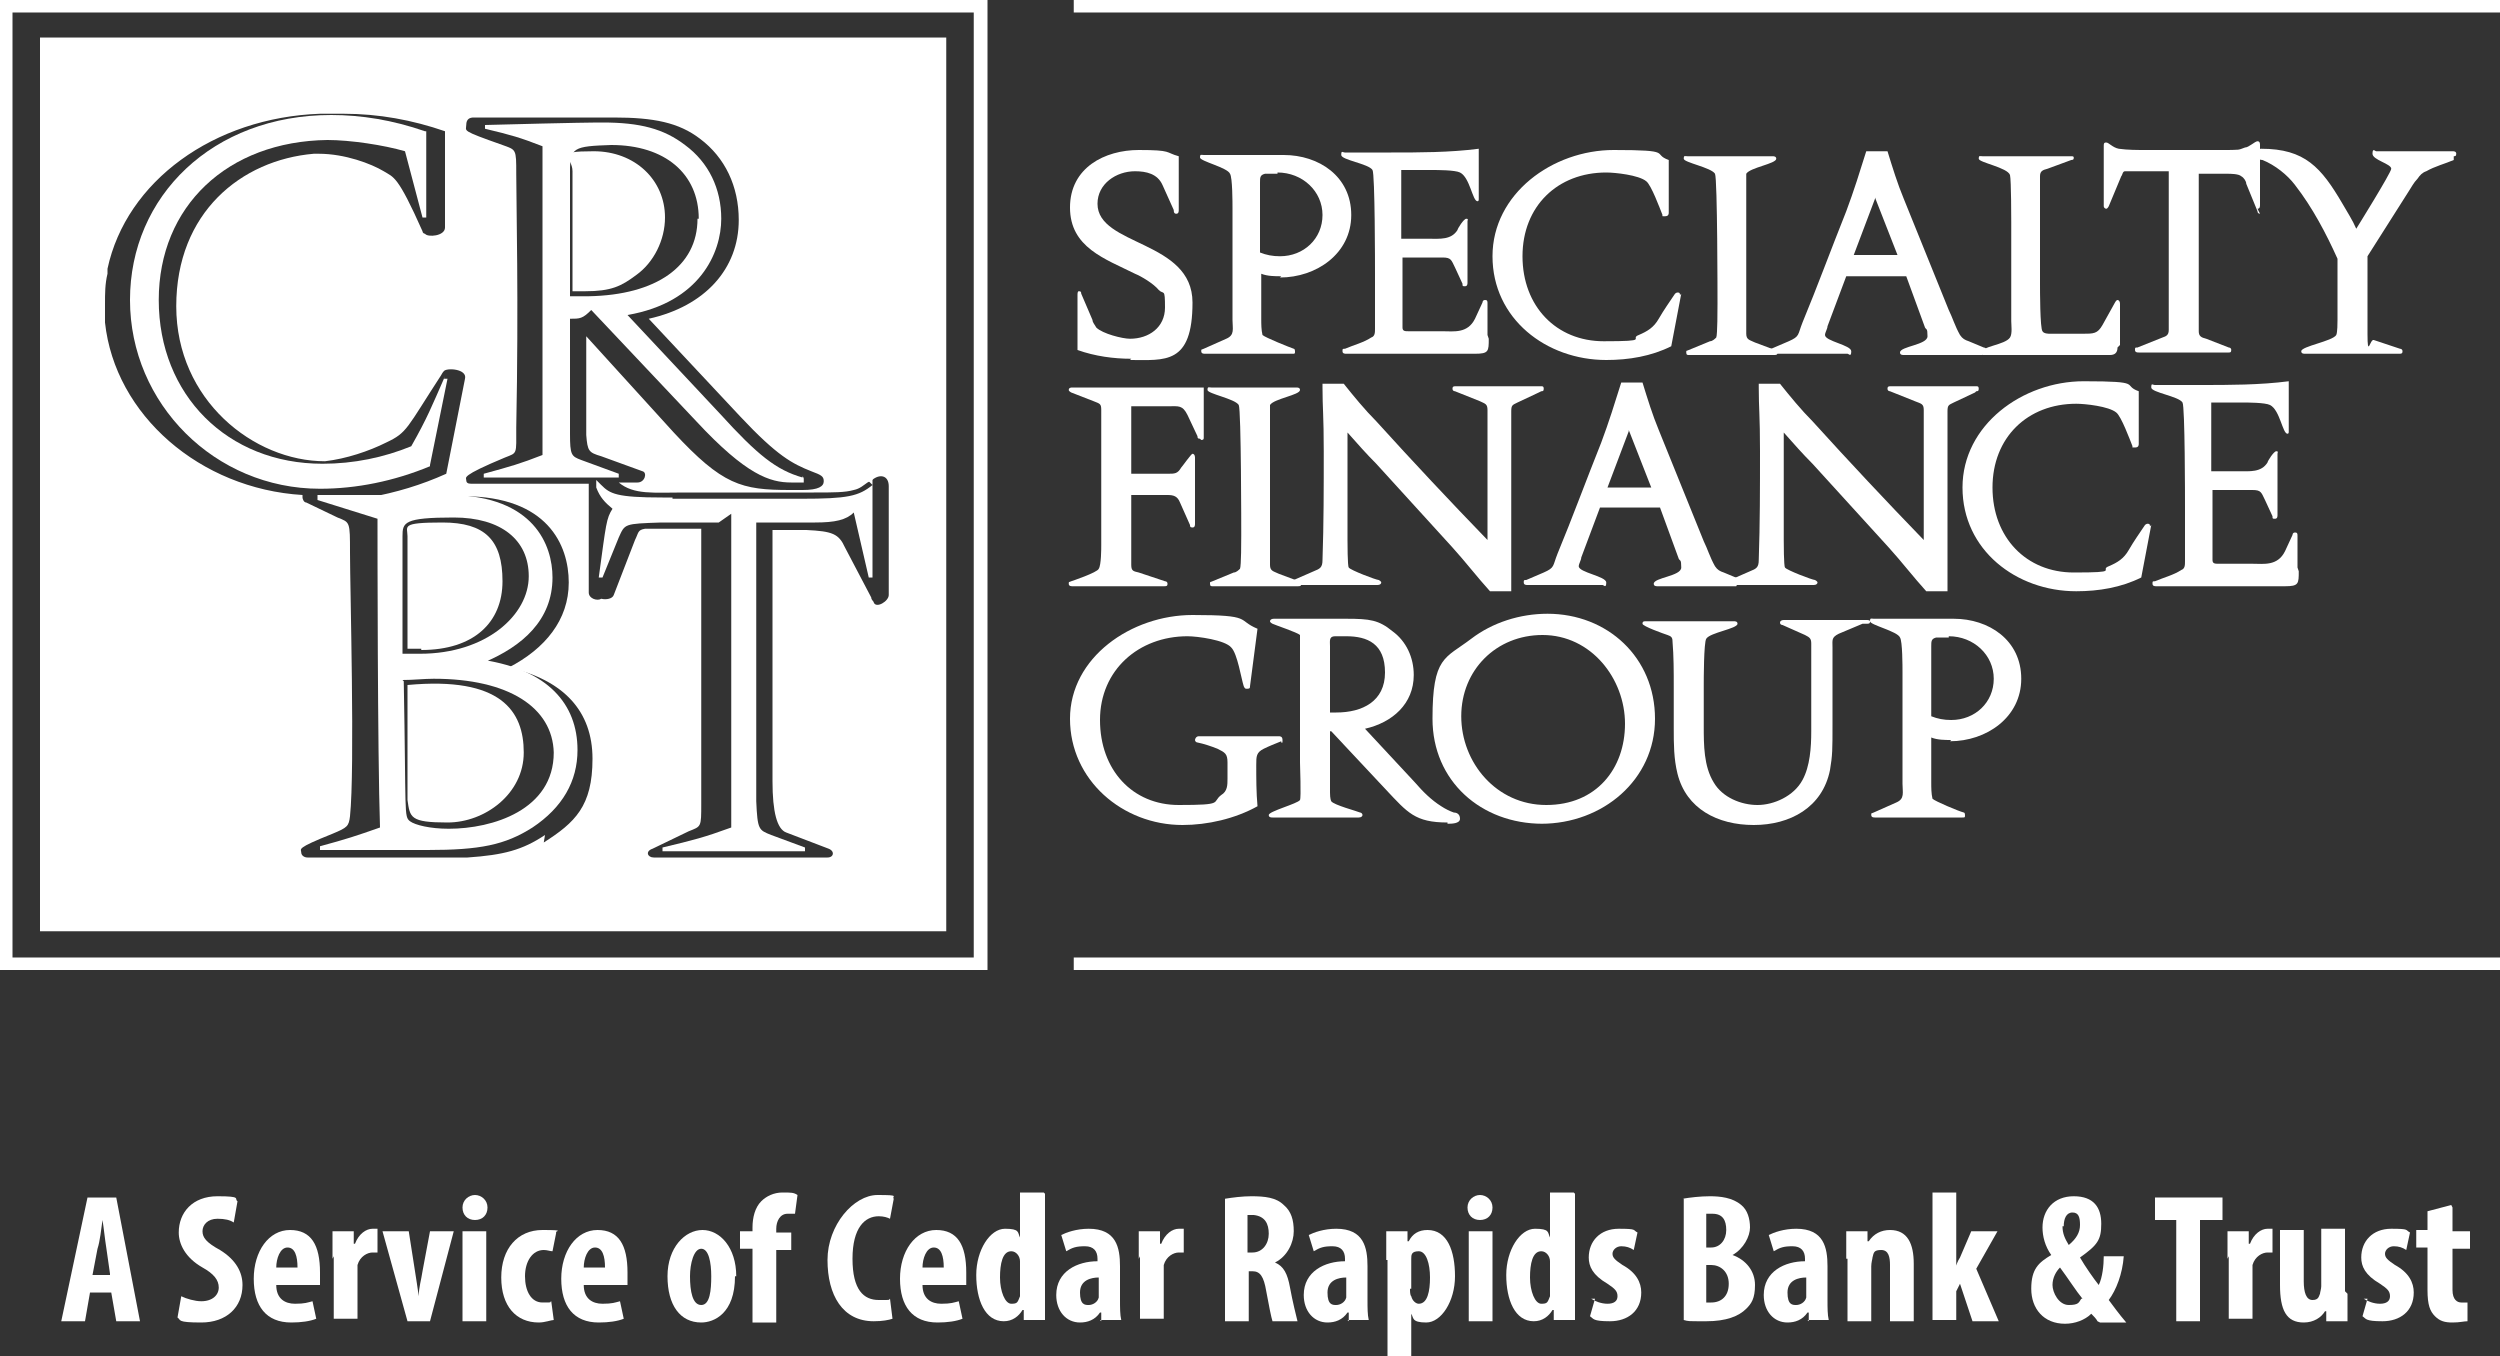 <?xml version="1.0" encoding="UTF-8"?>
<svg id="Layer_1" xmlns="http://www.w3.org/2000/svg" baseProfile="tiny" version="1.2" viewBox="0 0 200 108.5">
  <rect x="0" y="0" width="200" height="108.5" fill="#333333" stroke="none"/>
  <!-- Generator: Adobe Illustrator 30.0.0, SVG Export Plug-In . SVG Version: 2.1.1 Build 123)  -->
  <path d="M0,77.6V0h78.5v.5-.5h.5v77.6H0ZM1,76.6h76.9V1H1v75.6Z" fill="#fff"/>
  <rect x="85.9" y="76.6" width="114.1" height="1" fill="#fff"/>
  <rect x="85.9" width="114.1" height="1" fill="#fff"/>
  <g>
    <path d="M32.6,54.8v9.2c.2,1.4.2,1.8,3.2,1.8s6.1-2.3,6.1-5.6-1.8-6.1-9.3-5.4" fill="#fff"/>
    <path d="M33.7,52c4.2,0,6.5-2.2,6.5-5.5s-1.4-4.7-4.8-4.7-2.8.3-2.8,1.1v9c.5,0,.7,0,1.1,0" fill="#fff"/>
    <path d="M3.2,74.5h72.5V3H3.2v71.5ZM43.6,66.8c-1.8,1.2-3.3,1.6-6.2,1.8,0,0,0,0-.1,0-1,0-2.1,0-3.4,0h-9.3c-.3,0-.5-.2-.5-.4,0-.3-.5-.3,2.5-1.5,1.2-.5,1.3-.6,1.4-1.4.4-3.8,0-18.3,0-21.1,0-2.5,0-2.4-1-2.8l-2.5-1.2c-.2,0-.3-.3-.3-.4s0-.2,0-.2c-8.2-.5-15-6.4-15.8-13.8,0,0,0,0,0,0,0-.5,0-1,0-1.5,0-.8,0-1.6.2-2.4,0-.1,0-.3,0-.4,0,0,0,0,0,0,1.5-7,8.5-12.1,17-12.4,0,0,0,0,.1,0,.6,0,1.2,0,1.8,0,2.8,0,5.5.5,8.1,1.4v7.7c0,.7-1.4.8-1.6.5-.1,0-.2-.1-.2-.2-2-4.5-2.3-4.3-3.1-4.8-1-.6-3.1-1.4-5.2-1.4s-.3,0-.4,0c-5.8.5-11,4.7-11,12.2s6.2,12.4,11.9,12.4h0c1.7-.2,3.5-.8,4.9-1.5,1.7-.8,1.6-1.1,4.4-5.4,0,0,0,0,0,0,0,0,.1-.2.2-.3.2-.3,1.9-.2,1.7.6l-1.5,7.6c-2,.9-4,1.5-6.2,1.9,3.6,0,7.4-.1,7.6-.1,6.7,0,8.4,3.9,8.4,6.9s-1.9,5.3-4.8,6.8c4.4,1,6.7,3.5,6.7,7.3s-1.4,5.1-3.9,6.7M69.9,48.2h0c0-.1-.2-.2-.2-.4l-2.1-4c-.5-1.1-1-1.3-3.1-1.4h-2.7c0,0,0,20.1,0,20.1q0,3.7,1.1,4.1l3.4,1.3c.5.2.4.7-.1.7h-.6c0,0-.1,0-.2,0h-13.1c-.5,0-.7-.5-.1-.7l2.9-1.4c1-.4,1-.3,1-2.2v-22c-2.2,0-3.7,0-4.5,0h0c-.6.1-.5.3-.8.9l-1.7,4.4c-.1.3-.6.4-1,.3-.3.2-1,0-1-.5v-8.7c0,0,.4,0,.4,0h-9.8c-.3,0-.4-.1-.4-.3s-.5-.3,3.1-1.8c1-.4.9-.2.9-2.4.2-10.1,0-18,0-20.3,0-2,0-1.9-1.1-2.3-3.4-1.2-2.9-1.1-2.9-1.6s.3-.6.6-.6h8.2c0,0,3,0,3,0,3.2,0,5.2.4,6.9,1.7,2,1.5,3.1,3.8,3.1,6.5,0,3.9-2.7,6.9-7.2,7.9l7.3,7.8c3,3.2,4.2,3.8,5.7,4.4.8.3,1,.4,1,.8s-.4.7-1.7.7c-.3,0-.6,0-1,0-3.9,0-5.4-.4-9.3-4.6l-7-7.7v7.9c.1,1.3.2,1.4,1.2,1.7l3.3,1.2c.4.1.2.9-.4.9h-1.5c1.2,1,2.8.8,5.2.8h10.4c1.6,0,2.5,0,3.2-.2,0,0,0,0,0,0,.5-.1.8-.4,1.1-.6.2-.1.4-.2.5-.3,0,0,0,0,0,0,.6-.4,1.2-.2,1.2.6v8.7c0,.5-1,1.1-1.2.6" fill="#fff"/>
    <path d="M8.4,21.8c-.1.8-.2,1.6-.2,2.4s0,1,0,1.5c0-.5,0-1,0-1.5,0-.8,0-1.6.2-2.4" fill="#fff"/>
    <path d="M38.7,53c3.1-1.3,5.5-3.4,5.5-6.8,0-2.6-1.5-6.5-8.1-6.6,0,0-.1,0-.2,0h-10.5c0,0,0,.4,0,.4l4.8,1.5c0,1.7,0,18.7.2,24.7-2,.7-2.6.9-4.8,1.5v.3s8.6,0,8.6,0h0c4.2,0,6.2-.4,8.4-1.8,2.4-1.6,3.6-3.7,3.6-6.2,0-3.7-2.4-6.4-7.5-7.2M32.2,42.9c0-1.1.1-1.5,4.1-1.5,3.8,0,6,1.8,6,4.7,0,3.1-3.4,6.2-8.7,6.2s-.8,0-1.4,0v-8.5c0-.3,0-.6,0-.8M32.2,54.4c.9,0,1.7-.1,2.5-.1,6,0,9.5,2.3,9.6,5.9,0,4.6-4.9,6.1-8.4,6.1-1.5,0-2.7-.3-3.1-.6h0c-.5-.4-.3-.5-.5-11.2M32.6,65.8h0s0,0,0,0Z" fill="#fff"/>
    <path d="M35.6,30.1c-1.1,2.5-1.4,3.3-2.7,5.6-2.2.9-4.6,1.4-7.1,1.4-7.6,0-13.1-5.5-13.1-13.1,0-7.5,5.5-12.7,13.5-12.8,1.8,0,4.5.4,6.2.9l1.4,5.3h.3s0-6.9,0-6.9h-.1c-2.6-.9-5.1-1.3-7.5-1.3-9.5,0-16.1,6.5-16.1,14.8,0,8.3,6.8,15.1,15.2,15.1,2.9,0,5.9-.6,8.8-1.8h0s0-.1,0-.1l1.4-6.9h-.3Z" fill="#fff"/>
    <path d="M64.2,38.2c-2.1-.6-3.6-1.8-6.6-5.1l-7.4-7.9c5.8-1,7.5-5,7.5-7.7,0-2.4-1-4.5-2.9-5.9-1.7-1.3-3.6-1.8-6.6-1.8-.5,0-1.9,0-9.4.2v.3c2.1.5,2.8.7,4.6,1.4v24.7c-1.8.7-2.5.9-4.7,1.5v.3s10.8,0,10.8,0v-.3c0,0-3-1.1-3-1.1v.2c0,0,0-.2,0-.2-.8-.3-.9-.4-.9-2.1v-9.2c.8,0,1,0,1.7-.7l8.4,8.9c4,4.3,5.9,4.9,7.6,4.9.3,0,.6,0,.8,0h.2v-.3h0c0-.1-.1-.2-.1-.2ZM55.8,17.5c0,3.8-3.3,6.1-8.7,6.2,0,0,0,0-.1,0h-1.4s0-10,0-10c0-1.9.3-2,3.3-2.1,4.3,0,7,2.3,7,5.9" fill="#fff"/>
    <path d="M69.8,38.8c-1.1.9-2,1.1-5.7,1.1h-10.3s0,.1,0,.1v-.2c-.3,0-.5,0-.8,0-3.7,0-4.2-.3-4.9-1l-.4-.4v.6c.3.8.7,1.2,1.3,1.7-.5.8-.5,1.1-1.1,5.5h.3c0,0,1.3-3.2,1.3-3.2.5-1.1.4-1.1,3.4-1.2.8,0,1.8,0,3.1,0h1.5l1-.7v25.1c-2.2.8-3,1-5.5,1.6v.3h11.4v-.3c0,0-2.7-1-2.7-1-1-.4-1.1-.4-1.2-2.7v-22.3s4.4,0,4.4,0c.1,0,.2,0,.3,0,1.6,0,2.5-.2,3.1-.8l1.2,5.2h.3v-7.9l-.3.2Z" fill="#fff"/>
    <path d="M45.9,23.3h.9c2.1,0,2.9-.4,4.1-1.3,1.4-1,2.3-2.8,2.3-4.6,0-3-2.4-5.3-5.7-5.3s-1.7.4-1.7,1.6v9.6Z" fill="#fff"/>
  </g>
  <g>
    <path d="M7.2,103.4l-.4,2.3h-1.9l2.1-9.9h2.3l1.9,9.9h-1.9l-.4-2.3h-1.8ZM8.8,101.9l-.3-2.1c-.1-.6-.2-1.6-.3-2.2h0c-.1.7-.2,1.7-.4,2.3l-.4,2.1h1.4Z" fill="#fff"/>
    <path d="M14.5,103.7c.4.2,1.1.4,1.6.4.9,0,1.4-.5,1.4-1.1s-.4-1.1-1.3-1.6c-1.4-.8-1.9-1.9-1.9-2.8,0-1.6,1.1-2.9,3.1-2.9s1.3.2,1.6.4l-.3,1.7c-.3-.2-.7-.3-1.3-.3-.8,0-1.2.5-1.2,1s.3.9,1.4,1.5c1.3.8,1.8,1.8,1.8,2.8,0,1.8-1.3,3-3.3,3s-1.6-.2-1.9-.4l.3-1.7Z" fill="#fff"/>
    <path d="M22.1,102.8c0,1.1.7,1.5,1.5,1.5s1-.1,1.4-.2l.3,1.4c-.5.2-1.2.3-2,.3-2,0-3-1.3-3-3.5s1.2-3.9,2.9-3.9,2.4,1.2,2.4,3.4,0,.8,0,1h-3.4ZM23.8,101.4c0-.9-.2-1.6-.8-1.6s-.9.9-.9,1.6h1.7Z" fill="#fff"/>
    <path d="M26.6,100.7c0-.7,0-1.5,0-2.2h1.7v1h.1c.3-.8.9-1.2,1.4-1.2s.3,0,.4,0v1.9c-.1,0-.2,0-.4,0-.4,0-1,.3-1.2,1,0,.2,0,.4,0,.7v3.6h-1.9v-5Z" fill="#fff"/>
    <path d="M32.7,98.5l.5,3.2c.1.6.2,1.3.3,2h0c0-.7.2-1.3.3-2l.6-3.2h1.9l-1.9,7.2h-1.8l-2-7.2h2Z" fill="#fff"/>
    <path d="M39,96.6c0,.6-.4,1-1,1s-1-.4-1-1c0-.6.5-1,1-1s1,.4,1,1ZM37,105.7v-7.2h1.9v7.2h-1.9Z" fill="#fff"/>
    <path d="M44.3,105.6c-.2,0-.7.2-1.2.2-1.8,0-3-1.3-3-3.6s1.3-3.8,3.3-3.8.9.1,1.1.2l-.3,1.5c-.2,0-.4-.1-.7-.1-.9,0-1.5.9-1.5,2.1s.5,2.1,1.4,2.1.5,0,.7-.1l.2,1.5Z" fill="#fff"/>
    <path d="M46.7,102.8c0,1.1.7,1.5,1.5,1.5s1-.1,1.4-.2l.3,1.4c-.5.2-1.2.3-2,.3-2,0-3-1.3-3-3.5s1.2-3.9,2.9-3.9,2.4,1.2,2.4,3.4,0,.8,0,1h-3.4ZM48.4,101.4c0-.9-.2-1.6-.8-1.6s-.9.9-.9,1.6h1.7Z" fill="#fff"/>
    <path d="M58.8,102.1c0,3-1.7,3.7-2.7,3.7-1.7,0-2.7-1.4-2.7-3.7s1.4-3.7,2.8-3.7,2.7,1.4,2.7,3.7ZM55.2,102.1c0,1.2.2,2.3.9,2.3s.8-1.2.8-2.3-.2-2.2-.8-2.2-.9,1.2-.9,2.2Z" fill="#fff"/>
    <path d="M60.2,105.7v-5.8h-1v-1.4h1v-.3c0-.8.2-1.6.7-2.1.4-.4,1-.7,1.7-.7s.9,0,1.2.2l-.2,1.5c-.1,0-.4,0-.6,0-.6,0-.9.6-.9,1.2v.3h1.2v1.4h-1.2v5.8h-1.9Z" fill="#fff"/>
    <path d="M71.4,105.5c-.3.1-.8.2-1.5.2-2.5,0-3.7-2.1-3.7-4.9s2.1-5.2,4-5.2,1.1.1,1.3.3l-.3,1.6c-.2-.1-.5-.2-.9-.2-1.1,0-2.1.9-2.1,3.4s.9,3.3,2.1,3.3.7,0,.9-.1l.2,1.6Z" fill="#fff"/>
    <path d="M73.8,102.8c0,1.1.7,1.5,1.5,1.5s1-.1,1.4-.2l.3,1.4c-.5.2-1.2.3-2,.3-2,0-3-1.3-3-3.5s1.2-3.9,2.9-3.9,2.4,1.2,2.4,3.4,0,.8,0,1h-3.4ZM75.5,101.4c0-.9-.2-1.6-.8-1.6s-.9.9-.9,1.6h1.7Z" fill="#fff"/>
    <path d="M83.6,95.5v8c0,.7,0,1.5,0,2.1h-1.7v-.8h-.1c-.3.5-.8.9-1.5.9-1.5,0-2.2-1.7-2.2-3.7s1.1-3.7,2.3-3.7,1,.3,1.2.7h0v-3.6h1.9ZM81.6,101.3c0-.1,0-.3,0-.4,0-.4-.3-.8-.7-.8-.7,0-.9,1-.9,2.1s.4,2.1.9,2.1.5-.1.7-.6c0-.1,0-.3,0-.4v-1.9Z" fill="#fff"/>
    <path d="M88.1,105.7v-.7h-.1c-.4.6-1,.8-1.6.8-1.1,0-1.9-.9-1.9-2.2,0-1.9,1.7-2.7,3.3-2.7v-.2c0-.6-.3-1-1-1s-1,.1-1.5.4l-.4-1.3c.4-.2,1.2-.5,2.2-.5,2.2,0,2.5,1.5,2.5,3v2.7c0,.6,0,1.2.1,1.6h-1.7ZM87.9,102.2c-.6,0-1.5.2-1.5,1.2s.4,1,.7,1,.7-.2.8-.6c0-.1,0-.2,0-.3v-1.3Z" fill="#fff"/>
    <path d="M91.1,100.7c0-.7,0-1.5,0-2.2h1.7v1h.1c.3-.8.9-1.2,1.4-1.2s.3,0,.4,0v1.9c-.1,0-.3,0-.4,0-.4,0-1,.3-1.2,1,0,.2,0,.4,0,.7v3.6h-1.9v-5Z" fill="#fff"/>
    <path d="M98,95.9c.6-.1,1.4-.2,2.1-.2,1.1,0,2,.1,2.6.7.6.5.8,1.2.8,2.1s-.5,2-1.5,2.5h0c.7.3,1,.9,1.2,2,.2,1.1.5,2.3.6,2.7h-2c-.1-.3-.3-1.3-.5-2.4-.2-1.2-.5-1.6-1.1-1.6h-.3v4h-1.9v-9.8ZM99.9,100.2h.3c.8,0,1.3-.7,1.3-1.5s-.3-1.4-1.2-1.5c-.2,0-.4,0-.5,0v3Z" fill="#fff"/>
    <path d="M107.9,105.7v-.7h-.1c-.4.6-1,.8-1.6.8-1.1,0-1.9-.9-1.9-2.2,0-1.9,1.7-2.7,3.3-2.7v-.2c0-.6-.3-1-1-1s-1,.1-1.5.4l-.4-1.3c.4-.2,1.2-.5,2.2-.5,2.2,0,2.5,1.5,2.5,3v2.7c0,.6,0,1.2.1,1.6h-1.7ZM107.7,102.2c-.6,0-1.5.2-1.5,1.2s.4,1,.7,1,.7-.2.8-.6c0-.1,0-.2,0-.3v-1.3Z" fill="#fff"/>
    <path d="M110.9,100.8c0-.9,0-1.6,0-2.3h1.7v.8h.1c.3-.6.8-.9,1.5-.9,1.6,0,2.2,1.7,2.2,3.7s-1.1,3.7-2.3,3.7-1-.4-1.2-.7h0v3.4h-1.9v-7.7ZM112.8,103.1c0,.2,0,.5.1.6.1.4.4.6.6.6.7,0,.9-1,.9-2.1s-.3-2.1-.9-2.1-.6.3-.6.6c0,.1,0,.3,0,.5v1.9Z" fill="#fff"/>
    <path d="M119.4,96.6c0,.6-.4,1-1,1s-1-.4-1-1c0-.6.5-1,1-1s1,.4,1,1ZM117.5,105.7v-7.2h1.9v7.2h-1.9Z" fill="#fff"/>
    <path d="M126,95.5v8c0,.7,0,1.5,0,2.1h-1.7v-.8h-.1c-.3.5-.8.9-1.5.9-1.5,0-2.2-1.7-2.2-3.7s1.1-3.7,2.3-3.7,1,.3,1.2.7h0v-3.6h1.9ZM124,101.3c0-.1,0-.3,0-.4,0-.4-.3-.8-.7-.8-.7,0-.9,1-.9,2.1s.4,2.1.9,2.1.5-.1.7-.6c0-.1,0-.3,0-.4v-1.9Z" fill="#fff"/>
    <path d="M127.3,103.9c.3.2.8.4,1.3.4s.8-.2.8-.6-.2-.6-.8-1c-1.2-.7-1.5-1.4-1.5-2.1,0-1.3.9-2.3,2.4-2.3s1.1.1,1.5.3l-.3,1.4c-.3-.2-.6-.3-1-.3s-.7.3-.7.6.2.5.8.9c1.1.6,1.5,1.4,1.5,2.2,0,1.5-1.1,2.3-2.5,2.3s-1.3-.2-1.6-.4l.4-1.4Z" fill="#fff"/>
    <path d="M134.6,95.9c.6-.1,1.4-.2,2.2-.2s1.8.1,2.5.7c.5.4.7,1.1.7,1.8s-.5,1.7-1.4,2.2h0c1.1.4,1.8,1.3,1.8,2.4s-.3,1.5-.7,1.9c-.6.6-1.6,1-3.2,1s-1.4,0-1.8-.1v-9.7ZM136.5,99.8h.4c.7,0,1.2-.6,1.2-1.4s-.3-1.3-1.1-1.3-.4,0-.5,0v2.6ZM136.5,104.2c.1,0,.3,0,.4,0,.8,0,1.4-.5,1.4-1.5s-.7-1.5-1.4-1.5h-.4v3Z" fill="#fff"/>
    <path d="M144.7,105.7v-.7h-.1c-.4.6-1,.8-1.6.8-1.1,0-1.9-.9-1.9-2.2,0-1.9,1.7-2.7,3.3-2.7v-.2c0-.6-.3-1-1-1s-1,.1-1.5.4l-.4-1.3c.4-.2,1.2-.5,2.2-.5,2.2,0,2.5,1.5,2.5,3v2.7c0,.6,0,1.2.1,1.6h-1.7ZM144.5,102.2c-.6,0-1.5.2-1.5,1.2s.4,1,.7,1,.7-.2.8-.6c0-.1,0-.2,0-.3v-1.3Z" fill="#fff"/>
    <path d="M147.7,100.7c0-.8,0-1.5,0-2.2h1.7v.8h.1c.4-.6,1-.9,1.7-.9,1.4,0,1.9,1.1,1.9,2.7v4.6h-1.9v-4.5c0-.6-.1-1.2-.7-1.2s-.6.2-.7.6c0,.1-.1.4-.1.7v4.4h-1.9v-5Z" fill="#fff"/>
    <path d="M156.4,101.6h0c.1-.4.2-.7.4-1l.9-2.1h2.1l-1.7,3,1.8,4.2h-2.1l-1-3-.3.6v2.3h-1.9v-10.2h1.9v6.1Z" fill="#fff"/>
    <path d="M167.8,105.7c-.1-.2-.3-.4-.5-.6-.5.5-1.3.8-2.1.8-1.7,0-2.7-1.2-2.7-2.8s.6-2.1,1.6-2.7h0c-.5-.7-.7-1.5-.7-2.2,0-1.4.9-2.5,2.5-2.5s2.2.9,2.2,2.2-.3,1.7-1.7,2.7h0c.4.7,1.1,1.7,1.5,2.2.3-.6.4-1.6.4-2.3h1.6c-.1,1.4-.6,2.7-1.2,3.5.3.4.8,1.1,1.4,1.8h-2.1ZM166.6,103.9c-.5-.6-1.2-1.7-1.8-2.5-.3.3-.6.8-.6,1.4s.5,1.6,1.3,1.6.8-.2,1-.5ZM165,98.1c0,.6.2,1,.5,1.5.6-.5.9-1,.9-1.6s-.1-1-.6-1-.7.5-.7,1.1Z" fill="#fff"/>
    <path d="M174.1,97.6h-1.7v-1.8h5.4v1.8h-1.8v8.1h-1.9v-8.1Z" fill="#fff"/>
    <path d="M178.2,100.7c0-.7,0-1.5,0-2.2h1.7v1h.1c.3-.8.9-1.2,1.4-1.2s.3,0,.4,0v1.9c-.1,0-.3,0-.4,0-.4,0-1,.3-1.2,1,0,.2,0,.4,0,.7v3.6h-1.9v-5Z" fill="#fff"/>
    <path d="M187.8,103.5c0,.8,0,1.5,0,2.2h-1.7v-.8h-.1c-.3.5-.9.9-1.7.9-1.4,0-1.9-1-1.9-3v-4.4h1.9v4.1c0,.9.2,1.5.7,1.5s.5-.3.6-.5c0-.1.1-.4.1-.6v-4.6h1.9v5Z" fill="#fff"/>
    <path d="M189.1,103.9c.3.2.8.4,1.3.4s.8-.2.8-.6-.2-.6-.8-1c-1.2-.7-1.5-1.4-1.5-2.1,0-1.3.9-2.3,2.4-2.3s1.1.1,1.5.3l-.3,1.4c-.3-.2-.6-.3-1-.3s-.7.3-.7.6.2.5.8.9c1.1.6,1.5,1.4,1.5,2.2,0,1.5-1.1,2.3-2.5,2.3s-1.3-.2-1.6-.4l.4-1.4Z" fill="#fff"/>
    <path d="M196.2,96.6v1.9h1.4v1.4h-1.4v3.3c0,.8.4,1,.7,1s.3,0,.5,0v1.5c-.3,0-.6.1-1.2.1s-1-.1-1.4-.5c-.4-.4-.6-.9-.6-2.1v-3.4h-.9v-1.4h.9v-1.5l1.9-.5Z" fill="#fff"/>
  </g>
  <path d="M90.5,28.7c-1.4,0-2.9-.2-4.3-.7v-4.4c0-.1,0-.3.1-.3s.2,0,.2.2l.9,2.1c0,.2.2.4.3.6.5.5,2.1.9,2.7.9,1.5,0,2.8-.9,2.8-2.5s-.1-1-.5-1.4c-.4-.5-1.4-1.1-1.9-1.3-2.4-1.2-5.2-2.1-5.2-5.3s2.8-4.6,5.5-4.6,2.1.2,3.2.5v4.3c0,.1,0,.3-.2.3s-.2-.2-.2-.3l-.9-2c-.4-.9-1.3-1.1-2.2-1.1-1.5,0-3,1-3,2.6,0,3.4,7.6,2.9,7.6,7.9s-2.2,4.6-5,4.6Z" fill="#fff"/>
  <path d="M102.5,22.1c-.5,0-1.1,0-1.6-.2v3.6c0,.4,0,.9.1,1.3.2.2,2.2,1,2.5,1.1,0,0,.1,0,.1.2s0,.2-.2.2h-7c-.1,0-.3,0-.3-.2s0-.1.2-.2l1.8-.8c.7-.3.5-.8.5-1.5v-8.9c0-.5,0-2.5-.2-2.8-.2-.5-2.4-1-2.4-1.3s.1-.2.3-.2c.9,0,1.7,0,2.6,0,1.3,0,2.5,0,3.8,0,2.8,0,5.4,1.7,5.4,4.8s-2.8,5-5.7,5ZM102.2,13.9c-.3,0-.7,0-1,0-.4.1-.4.3-.4.7v5.6c.5.2,1,.3,1.6.3,1.9,0,3.4-1.4,3.4-3.3s-1.6-3.4-3.6-3.4Z" fill="#fff"/>
  <path d="M119.1,27.1c0,1,0,1.2-1.1,1.2h-10.3c-.1,0-.3,0-.3-.2s0-.2.2-.2c.7-.3,1.5-.5,2.1-.9.3-.1.3-.4.3-.7s0-.7,0-1.1v-1.4c0-.6,0-1.3,0-1.9s0-8-.2-8.3c-.3-.5-2.5-.8-2.5-1.2s.1-.2.3-.2c.6,0,1.2,0,1.8,0h1.9c2.2,0,4.7,0,7-.3v4c0,.1,0,.2-.1.2-.4,0-.6-1.9-1.4-2.3-.4-.2-1.8-.2-2.3-.2h-1.8c-.2,0-.4,0-.6,0v5.5c.5,0,.9,0,1.3,0h.9c.9,0,1.8.1,2.3-.7,0-.1.5-.9.7-.9s.1.1.1.2v4.9c0,.1,0,.3-.2.3s-.2,0-.2-.2l-.6-1.3c-.3-.6-.3-.8-1-.8-.9,0-1.8,0-2.7,0s-.4,0-.5,0v4.2c0,.4,0,1,0,1.4,0,.3.2.3.5.3.9,0,1.8,0,2.7,0s2,.2,2.6-1l.6-1.3c0,0,0-.2.2-.2s.2.1.2.3v2.5Z" fill="#fff"/>
  <path d="M134.5,23.5l-.8,4.2c-1.6.8-3.4,1.1-5.2,1.1-4.8,0-9.1-3.3-9.1-8.3s4.8-8.5,9.7-8.5,3,.3,4.4.8v4.2c0,.1,0,.3-.3.3s-.2,0-.2-.1c-.2-.5-.9-2.4-1.3-2.7-.6-.5-2.5-.7-3.2-.7-3.9,0-6.7,2.7-6.7,6.7s2.7,6.8,6.5,6.8,2-.2,2.8-.5c.7-.3,1.2-.6,1.6-1.3.4-.7.9-1.4,1.3-2,0,0,.1-.1.2-.1.1,0,.2,0,.2.2s0,0,0,0Z" fill="#fff"/>
  <path d="M141.9,28.4h-6.8c-.1,0-.2,0-.2-.2s0-.1.2-.2l1.7-.7c.2,0,.4-.2.5-.3.1-.2.1-2.3.1-2.7s0-10-.2-10.4c-.3-.5-2.5-.9-2.5-1.2s.1-.2.3-.2h6.8c.1,0,.3,0,.3.2,0,.4-2.1.7-2.4,1.2,0,.2,0,2.1,0,2.1v7.2c0,1.2,0,2.3,0,3.5,0,.5.3.5.7.7l1.6.6c0,0,.2,0,.2.2s-.1.2-.3.2Z" fill="#fff"/>
  <path d="M158.6,28.4h-6.3c-.1,0-.3,0-.3-.2,0-.5,2.2-.6,2.2-1.3s-.1-.5-.2-.7l-1.5-4.1c-.8,0-1.6,0-2.4,0s-1.6,0-2.4,0l-1.5,4c0,.2-.2.5-.2.7,0,.5,2.1.8,2.1,1.3s-.2.2-.3.2h-6c-.1,0-.3,0-.3-.2s0-.2.2-.2l1.4-.6c.9-.4.7-.5,1.1-1.5,1.2-2.9,2.3-5.9,3.5-8.9.6-1.6,1.1-3.2,1.6-4.8h1.7c.4,1.3.8,2.6,1.3,3.8,1.2,3,2.4,5.9,3.6,8.9.3.6.5,1.3.9,2,.2.3.4.4.7.5l1.2.5c0,0,.2,0,.2.2,0,.2-.1.2-.3.2ZM150,15.9l-1.7,4.5c.7,0,1.3,0,2,0h.4c.4,0,.7,0,1.1,0l-1.8-4.6Z" fill="#fff"/>
  <path d="M169.4,27.8c0,.4-.2.6-.6.6h-10.1c-.1,0-.2,0-.2-.2,0-.5,1.9-.6,2.3-1.2.2-.3.1-1,.1-1.3,0-.6,0-1.2,0-1.8,0-2,0-4.1,0-6.1,0-.2,0-3.4-.1-3.8-.2-.6-2.5-1-2.5-1.3s.1-.2.3-.2h7.1c.1,0,.2,0,.2.1s0,.2-.2.2l-1.9.7c-.4.1-.6.2-.6.6,0,.8,0,1.6,0,2.3s0,.8,0,1.1v5.2c0,.5,0,3.6.2,3.8.1.2.5.2.6.2.9,0,1.7,0,2.6,0s1.2,0,1.6-.7l1-1.8c0,0,.1-.2.2-.2s.2.1.2.3v3.3Z" fill="#fff"/>
  <path d="M180.8,17.1c0,0-.2,0-.2-.2l-.9-2.2c0-.2-.2-.5-.4-.6-.2-.2-.9-.2-1.1-.2h-2.3s0,11,0,11c0,.5,0,1.1,0,1.6,0,.4.2.5.6.6l1.8.7c0,0,.2,0,.2.2s-.1.2-.2.2h-7.2c-.1,0-.3,0-.3-.2s0-.2.2-.2l2-.8c.3-.1.5-.2.5-.6,0-4.2,0-8.5,0-12.7h-2.9c-.1,0-.5,0-.6,0-.2,0-.2.3-.3.4l-1,2.4c0,0-.1.2-.2.2-.1,0-.2-.1-.2-.2v-4.8c0-.2,0-.3.2-.3s.5.4,1,.5c.7.1,1.5.1,2.2.1,1.9,0,3.9,0,5.8,0s1.5,0,2.1-.2c.3,0,.8-.5,1-.5s.2.2.2.3v4.8c0,.1,0,.3-.2.3Z" fill="#fff"/>
  <path d="M196.3,12.8c-.7.3-1.5.5-2.2.9-.3.1-.5.3-.7.6-.3.3-.5.7-.7,1l-3.3,5.2c0,2.1,0,4.2,0,6.2s.2.4.5.5l2.1.7c0,0,.2,0,.2.2s-.1.2-.3.2h-7.5c-.1,0-.3,0-.3-.2,0-.4,2.5-.8,2.8-1.3.1-.2.1-1,.1-1.2v-4.9c-.9-2-2-4.1-3.4-5.9-.6-.8-1.6-1.6-2.6-2-.2,0-.8-.2-.8-.5s.4-.4.7-.4c3.5,0,4.8,1.5,6.5,4.4.4.7.8,1.3,1.1,2,0,0,2.8-4.5,2.8-4.8,0-.4-1.5-.7-1.5-1.2s.2-.2.3-.2h6.1c.1,0,.3,0,.3.2s-.1.2-.2.2Z" fill="#fff"/>
  <path d="M96,35.1c-.2,0-.2-.1-.2-.2l-.8-1.7c-.4-.8-.7-.7-1.5-.7h-3s0,5.4,0,5.4h2.9c.6,0,.8,0,1.1-.5.1-.1.8-1.1.9-1.1s.2.1.2.3v5.3c0,.1,0,.3-.2.3s-.2-.1-.2-.2l-.8-1.8c-.2-.5-.5-.6-1-.6h-2.9c0,1.9,0,3.8,0,5.6,0,.5.2.5.6.6l2.1.7c0,0,.2,0,.2.2s-.1.2-.3.2h-7.3c-.1,0-.3,0-.3-.2s0-.1.2-.2c0,0,2.1-.7,2.2-1,.2-.3.2-1.6.2-1.9v-8c0-.7,0-1.4,0-2,0-.3,0-.5,0-.8,0-.5-.1-.5-.6-.7l-1.8-.7c0,0-.2-.1-.2-.2,0-.2.2-.2.3-.2.9,0,1.9,0,2.8,0,1.6,0,3.2,0,4.8,0s1.9,0,2.9,0v4c0,.1,0,.2-.2.2Z" fill="#fff"/>
  <path d="M103.8,46.9h-6.8c-.1,0-.2,0-.2-.2s0-.1.2-.2l1.7-.7c.2,0,.4-.2.5-.3.1-.2.1-2.3.1-2.7s0-10-.2-10.4c-.3-.5-2.5-.9-2.5-1.2s.1-.2.3-.2h6.8c.1,0,.3,0,.3.2,0,.4-2.1.7-2.4,1.2,0,.2,0,2.1,0,2.1v7.2c0,1.2,0,2.3,0,3.5,0,.5.3.5.7.7l1.6.6c0,0,.2,0,.2.2s-.1.2-.3.2Z" fill="#fff"/>
  <path d="M123.1,31.4l-1.7.8c-.4.2-.5.2-.5.7,0,.2,0,.5,0,.7,0,2.7,0,5.3,0,8s0,2.5,0,3.8c0,.6,0,1.3,0,1.9h-1.7c-1-1.1-2-2.4-3-3.5l-6.1-6.7c-.8-.8-1.5-1.6-2.3-2.5,0,.1,0,.3,0,.5v8.1c0,.2,0,2.1.1,2.2.1.2,2.2,1,2.4,1,0,0,.2.1.2.2,0,.1-.1.2-.3.2h-6.7c-.1,0-.2,0-.2-.2s0-.1.2-.2l1.6-.7c.5-.2.7-.3.7-.9.1-2.9.1-5.8.1-8.7s-.1-3.4-.1-5.1v-.3h1.7c.8,1,1.7,2.1,2.6,3,2.9,3.2,5.9,6.4,8.9,9.5,0-.9,0-1.7,0-2.6v-7.1c0-.2,0-.5,0-.7,0-.5-.2-.5-.6-.7l-2-.8c0,0-.2,0-.2-.2,0-.2.1-.2.3-.2h6.8c.1,0,.2,0,.2.2s-.1.2-.2.2Z" fill="#fff"/>
  <path d="M138.9,46.9h-6.3c-.1,0-.3,0-.3-.2,0-.5,2.2-.6,2.2-1.3s-.1-.5-.2-.7l-1.5-4.1c-.8,0-1.6,0-2.4,0s-1.6,0-2.4,0l-1.5,4c0,.2-.2.5-.2.7,0,.5,2.2.8,2.2,1.3s-.2.2-.3.2h-6c-.1,0-.3,0-.3-.2s0-.2.2-.2l1.4-.6c.9-.4.7-.5,1.1-1.5,1.2-2.9,2.3-5.9,3.5-8.9.6-1.6,1.1-3.2,1.6-4.8h1.7c.4,1.3.8,2.6,1.3,3.8,1.2,3,2.4,5.9,3.6,8.9.3.6.5,1.3.9,2,.2.3.4.4.7.5l1.2.5c0,0,.2,0,.2.2,0,.2-.1.2-.3.2ZM130.3,34.5l-1.7,4.5c.7,0,1.3,0,2,0h.4c.4,0,.7,0,1.1,0l-1.8-4.6Z" fill="#fff"/>
  <path d="M158,31.4l-1.7.8c-.4.2-.5.2-.5.7,0,.2,0,.5,0,.7,0,2.7,0,5.3,0,8s0,2.5,0,3.8c0,.6,0,1.3,0,1.9h-1.7c-1-1.1-2-2.4-3-3.5l-6.1-6.7c-.8-.8-1.5-1.6-2.3-2.5,0,.1,0,.3,0,.5v8.1c0,.2,0,2.1.1,2.2.1.2,2.2,1,2.4,1,0,0,.2.1.2.2,0,.1-.1.2-.3.2h-6.7c-.1,0-.2,0-.2-.2s0-.1.2-.2l1.6-.7c.5-.2.7-.3.7-.9.1-2.9.1-5.8.1-8.7s-.1-3.4-.1-5.1v-.3h1.7c.8,1,1.7,2.1,2.6,3,2.9,3.2,5.9,6.4,8.9,9.5,0-.9,0-1.7,0-2.6v-7.8c0-.5-.2-.5-.7-.7l-2-.8c0,0-.2,0-.2-.2,0-.2.1-.2.3-.2h6.8c.1,0,.2,0,.2.2s-.1.2-.2.2Z" fill="#fff"/>
  <path d="M172.1,42l-.8,4.2c-1.6.8-3.4,1.1-5.2,1.1-4.8,0-9.1-3.3-9.1-8.3s4.8-8.5,9.7-8.5,3,.3,4.4.8v4.2c0,.1,0,.3-.3.3s-.2,0-.2-.1c-.2-.5-.9-2.4-1.3-2.7-.6-.5-2.5-.7-3.2-.7-3.9,0-6.7,2.7-6.7,6.7s2.7,6.8,6.5,6.8,2-.2,2.8-.5c.7-.3,1.2-.6,1.6-1.3.4-.7.9-1.4,1.3-2,0,0,.1-.1.2-.1.1,0,.2,0,.2.2s0,0,0,0Z" fill="#fff"/>
  <path d="M183.9,45.7c0,1,0,1.2-1.1,1.2h-10.3c-.1,0-.3,0-.3-.2s0-.2.2-.2c.7-.3,1.5-.5,2.1-.9.3-.1.3-.4.3-.7s0-.7,0-1.1v-1.4c0-.6,0-1.3,0-1.9s0-8-.2-8.3c-.3-.5-2.5-.8-2.5-1.2s.1-.2.3-.2c.6,0,1.2,0,1.8,0h1.9c2.2,0,4.7,0,7-.3v4c0,.1,0,.2-.1.2-.4,0-.6-1.9-1.4-2.3-.4-.2-1.8-.2-2.3-.2h-1.8c-.2,0-.4,0-.6,0v5.5c.5,0,.9,0,1.3,0h.9c.9,0,1.8.1,2.3-.7,0-.1.5-.9.7-.9s.1.1.1.2v4.9c0,.1,0,.3-.2.3s-.2,0-.2-.2l-.6-1.3c-.3-.6-.3-.8-1-.8-.9,0-1.8,0-2.7,0s-.4,0-.5,0v4.2c0,.4,0,1,0,1.4,0,.3.2.3.5.3.9,0,1.8,0,2.7,0s2,.2,2.6-1l.6-1.3c0,0,0-.2.2-.2s.2.1.2.3v2.5Z" fill="#fff"/>
  <path d="M102.5,59.3c-.5.2-1,.4-1.4.6-.6.3-.6.6-.6,1.3,0,1.1,0,2.2.1,3.3-1.8,1-4,1.5-6,1.5-4.8,0-9-3.6-9-8.5s4.9-8.3,9.8-8.3,3.5.4,5.2,1.1l-.6,4.6c0,.1,0,.2-.2.2s-.2,0-.3-.2c-.2-.6-.5-2.6-1-3.1-.5-.6-2.7-.9-3.5-.9-3.9,0-7,2.7-7,6.7s2.6,6.8,6.3,6.8,2.6-.2,3.4-.8c.5-.3.5-.8.5-1.3v-1.3c0-.7-.2-.8-.8-1.1-.5-.2-1.1-.4-1.6-.5-.1,0-.2-.1-.2-.2s.1-.3.3-.3h6.4c.1,0,.3,0,.3.3s0,.2-.1.2Z" fill="#fff"/>
  <path d="M115.8,65.8c-2.6,0-3.2-.8-4.9-2.6l-4.4-4.7h-.1v4.9c0,.1,0,.5.1.7.2.3,2.1.8,2.3.9.1,0,.2.1.2.2s-.1.2-.3.2h-6.9c-.1,0-.3,0-.3-.2,0-.3,2.3-.9,2.5-1.2.1-.2,0-2.8,0-3,0-2.4,0-4.8,0-7.3,0-.6,0-1.3,0-1.9,0-.2,0-.5,0-.7,0,0,0-.2,0-.3-.2-.2-2-.8-2.2-.9,0,0-.2-.1-.2-.2s.1-.2.3-.2c1.9,0,3.9,0,5.8,0s2.6.1,3.7,1c1.1.8,1.7,2.1,1.7,3.5,0,2.3-1.7,3.8-3.9,4.3l4,4.3c.6.7,1.3,1.4,2.1,1.9.3.2.7.4,1,.5.2,0,.5.1.5.5s-.7.4-1,.4ZM107.7,50.9c-.3,0-.6,0-.9,0-.5,0-.4.4-.4.8v5.3s.5,0,.5,0c2.1,0,3.9-.9,3.9-3.2s-1.4-2.9-3.1-2.9Z" fill="#fff"/>
  <path d="M123.4,65.9c-4.9,0-8.8-3.4-8.8-8.4s1-4.8,3.1-6.4c1.7-1.3,3.9-2,6.1-2,4.8,0,8.6,3.5,8.6,8.4s-4.2,8.4-9.1,8.4ZM123.4,50.8c-3.7,0-6.5,2.8-6.5,6.5s2.8,7.1,6.8,7.1,6.3-2.9,6.3-6.5-2.7-7.1-6.6-7.1Z" fill="#fff"/>
  <path d="M149,49.9l-1.9.8c-.6.3-.5.5-.5,1.1,0,2,0,4,0,6.1s0,2.5-.2,3.7c-.6,3-3.2,4.4-6.1,4.4s-5.4-1.3-6.1-4.1c-.3-1.2-.3-2.4-.3-3.6v-3.4c0-1.2,0-2.4-.1-3.6,0-.3-.1-.4-.4-.5-.3-.1-2-.7-2-.9s.1-.2.3-.2h7c.1,0,.3,0,.3.2,0,.4-2.2.7-2.5,1.2-.2.3-.2,3.3-.2,3.7v3.3c0,1.5,0,3.2.8,4.5.7,1.2,2.2,1.8,3.5,1.8s2.9-.7,3.6-2c.6-1.1.7-2.6.7-3.9s0-3.5,0-5.2c0-.6,0-1.2,0-1.8,0-.4-.1-.5-.5-.7l-1.8-.8c0,0-.2,0-.2-.2,0-.1.1-.2.3-.2h6.6c.1,0,.3,0,.3.1s0,.2-.2.2Z" fill="#fff"/>
  <path d="M156.1,59.2c-.5,0-1.1,0-1.6-.2v3.6c0,.4,0,.9.1,1.3.2.2,2.1,1,2.5,1.1,0,0,.1,0,.1.2s0,.2-.2.2h-7c-.1,0-.3,0-.3-.2s0-.1.2-.2l1.8-.8c.7-.3.5-.8.5-1.5v-8.9c0-.5,0-2.5-.2-2.8-.2-.5-2.4-1-2.4-1.3s.1-.2.3-.2c.9,0,1.7,0,2.6,0,1.3,0,2.5,0,3.8,0,2.8,0,5.4,1.7,5.4,4.8s-2.8,5-5.7,5ZM155.9,51c-.3,0-.7,0-1,0-.4.1-.4.3-.4.7v5.6c.5.2,1,.3,1.6.3,1.9,0,3.4-1.4,3.4-3.3s-1.6-3.4-3.6-3.4Z" fill="#fff"/>
</svg>